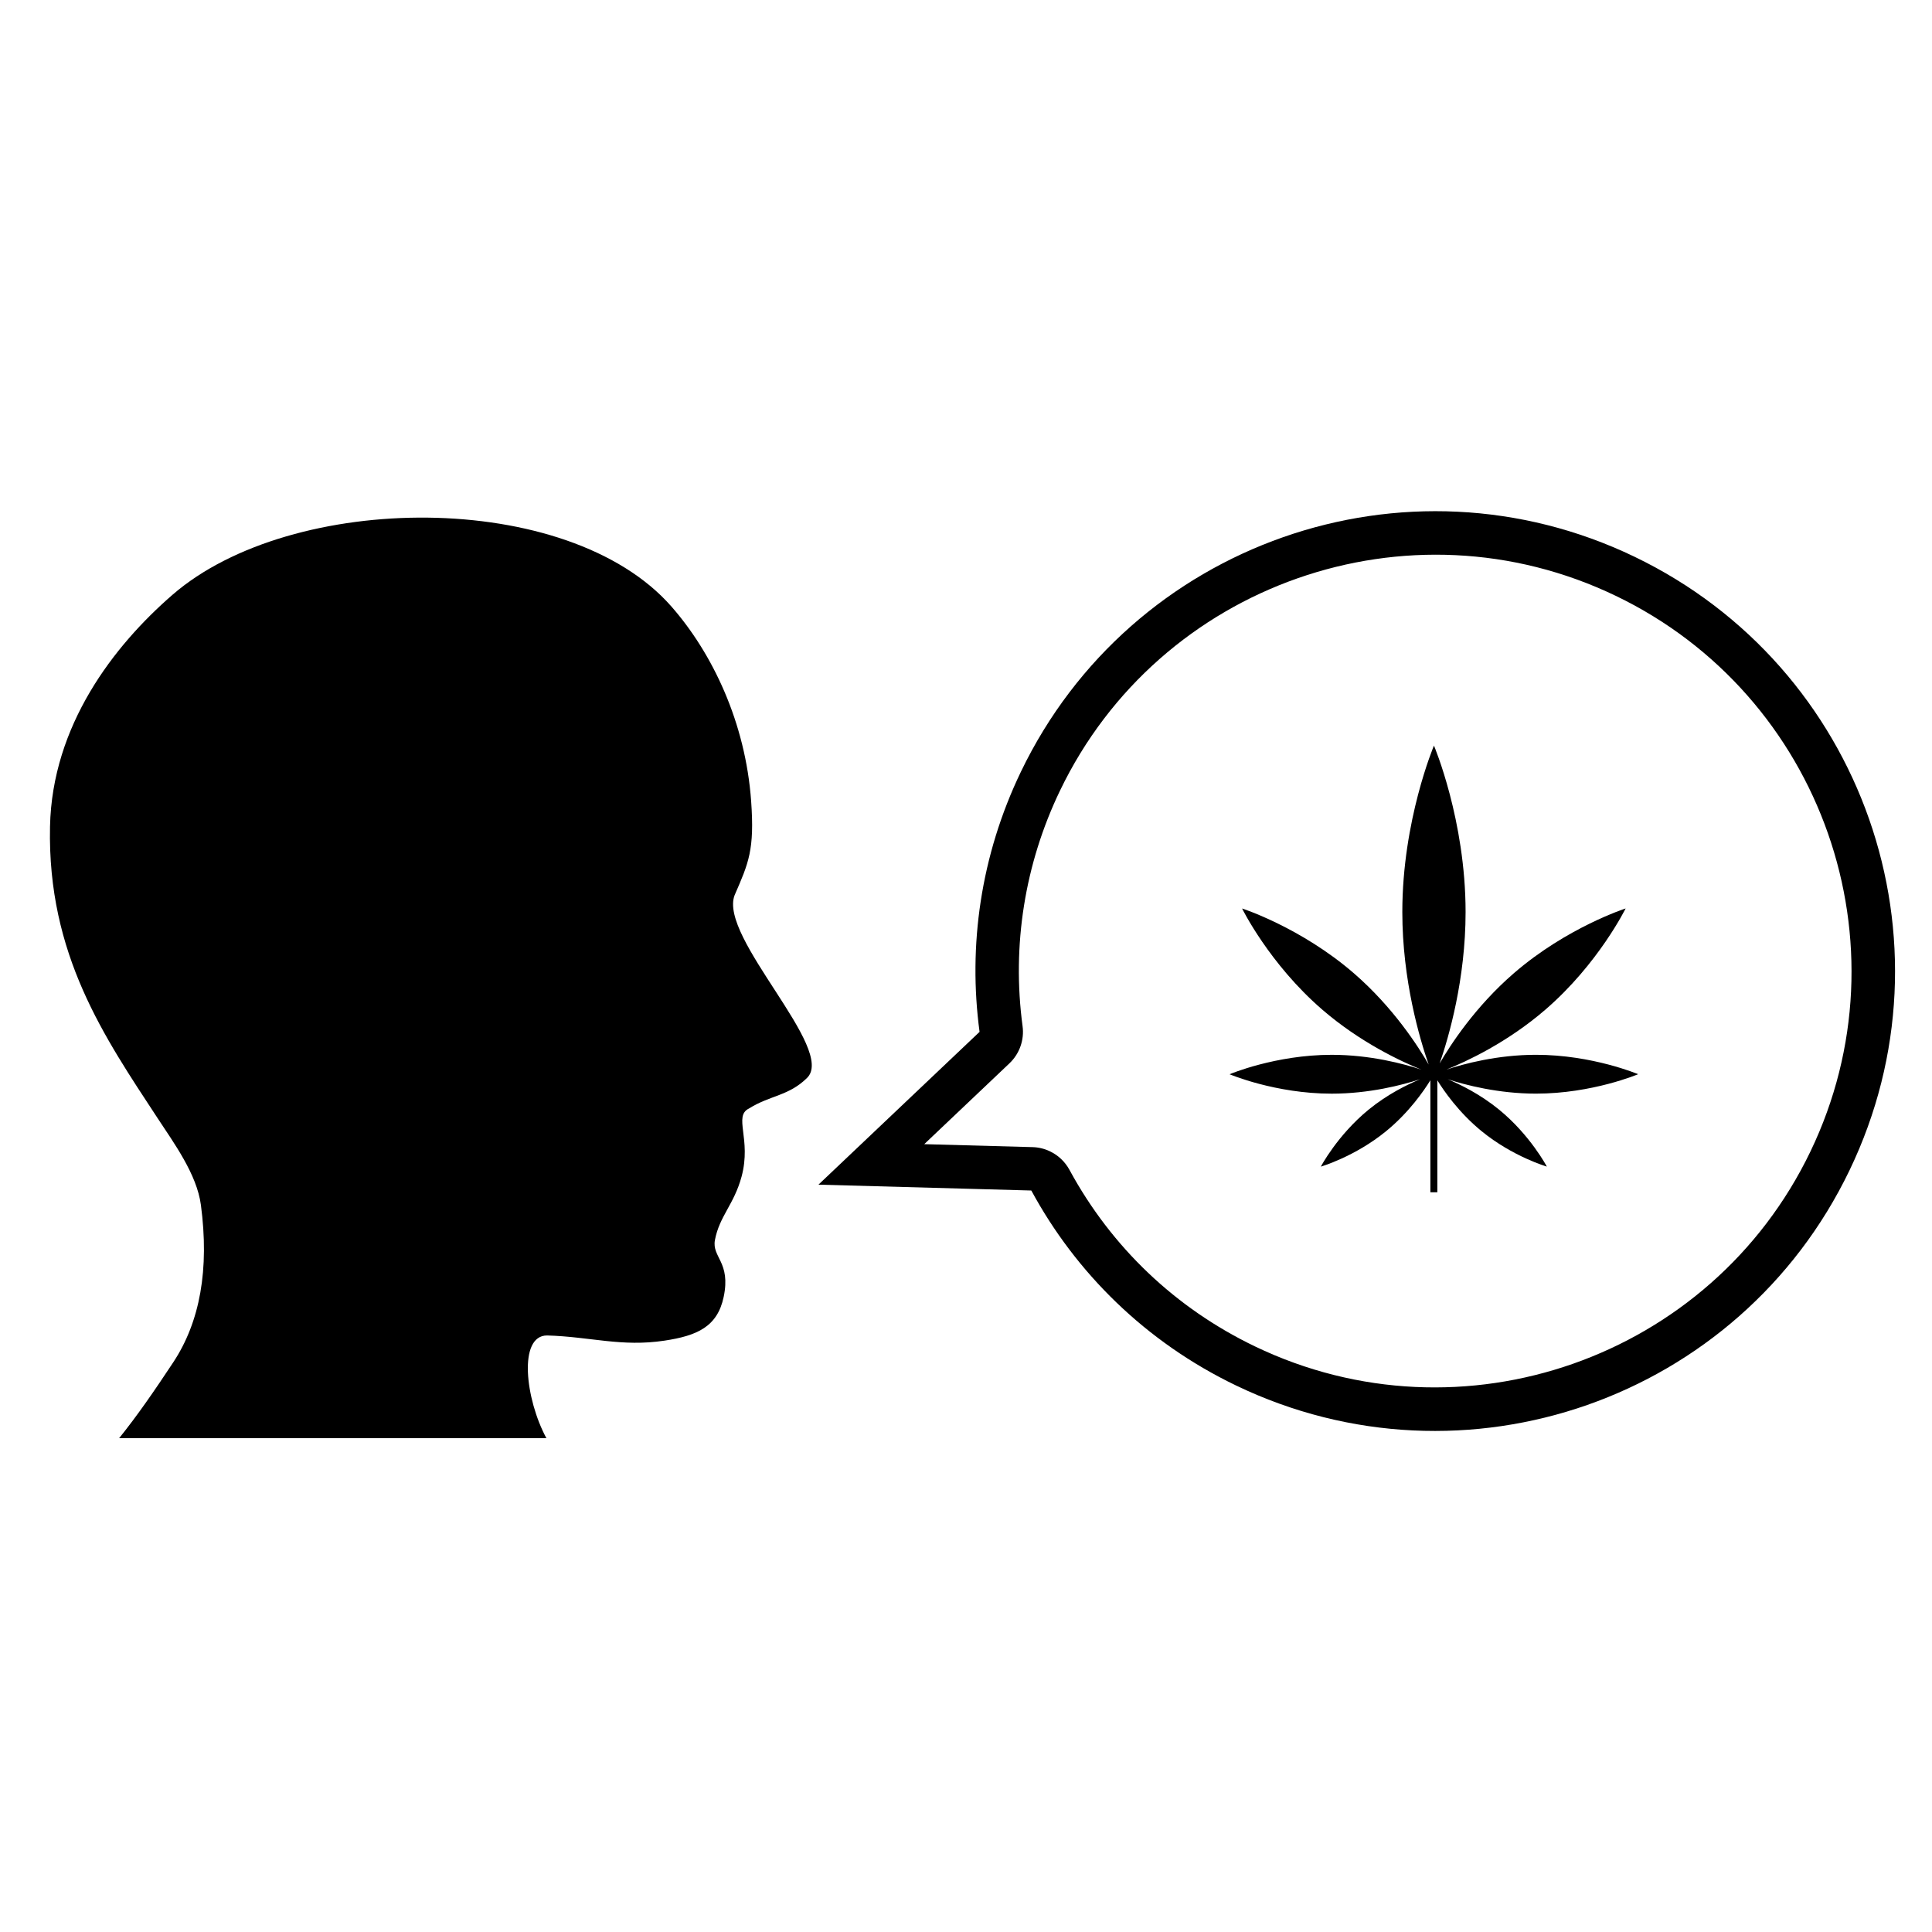 <?xml version="1.0" encoding="UTF-8"?>
<!-- Uploaded to: ICON Repo, www.iconrepo.com, Generator: ICON Repo Mixer Tools -->
<svg fill="#000000" width="800px" height="800px" version="1.1" viewBox="144 144 512 512" xmlns="http://www.w3.org/2000/svg">
 <g>
  <path d="m572.17 301.89c54.832 26.363 77.977 92.441 51.613 147.27-26.367 54.84-92.426 77.992-147.25 51.629-21.023-10.109-38.008-26.285-49.121-46.781-1.176-2.16-2.984-3.848-5.125-4.875-1.434-0.699-3.023-1.09-4.664-1.133l-28.691-0.785 22.578-21.418c2.676-2.539 3.977-6.211 3.481-9.867-2.863-21.355 0.562-42.941 9.922-62.406 26.359-54.836 92.426-78.004 147.26-51.629m4.981-10.359c-60.645-29.168-133.45-3.637-162.61 57-10.699 22.258-14.008 46.152-10.949 68.918l-42.695 40.492 56.41 1.551c11.781 21.75 30.25 40.121 54.234 51.66 60.641 29.16 133.44 3.641 162.6-57.012 29.168-60.641 3.644-133.45-56.992-162.61z"/>
  <path d="m289.01 497.91c-7.754-0.027-5.789 16.93-0.207 27.223h-113.23c4.777-5.926 9.312-12.504 14.312-20.062 7.144-10.781 9.613-24.695 7.359-41.73-1.082-8.164-7.129-16.383-11.59-23.188-13.934-21.25-29.105-43.156-28.398-77.09 0.555-26.844 16.918-47.957 32.457-61.438 31.629-27.449 104.84-28.102 132.21 3.094 10.844 12.359 19.641 30.695 21.141 51.594 0.918 12.855-0.637 16.328-4.375 24.902-4.371 11.195 27.172 40.961 19.125 48.508-4.863 4.75-9.73 4.527-15.309 8.031-4.227 2.043 0.703 8.078-1.977 18.055-1.973 7.34-5.867 10.477-7.059 16.805-0.867 4.586 4.266 5.82 2.316 15.074-1.66 7.898-7.004 10.277-15.652 11.59-11.449 1.734-19.637-1.035-31.125-1.367z"/>
  <path d="m541.28 438.07c-4.984-4.074-10.242-6.656-13.633-8.062 4.691 1.523 13.418 3.816 23.406 3.816 14.953 0 27.055-5.148 27.07-5.148 0.008 0-12.117-5.144-27.07-5.144-10.242 0-19.148 2.402-23.75 3.922 5.32-2.144 16.184-7.188 26.266-15.91 14.039-12.125 21.227-26.781 21.242-26.793 0.004-0.004-15.559 5.004-29.59 17.137-10.266 8.867-16.887 19.07-19.695 23.93 2.418-6.961 6.871-22.312 6.871-40.121 0-24.359-8.383-44.117-8.383-44.105 0 0.016-8.383 19.746-8.383 44.105 0 18.078 4.598 33.609 6.984 40.426-2.703-4.731-9.395-15.176-19.863-24.23-14.039-12.129-29.594-17.141-29.586-17.133 0.004 0.008 7.199 14.664 21.234 26.789 10.086 8.719 20.945 13.766 26.266 15.91-4.598-1.52-13.512-3.922-23.754-3.922-14.949 0-27.07 5.152-27.066 5.152 0.016 0 12.117 5.144 27.066 5.144 9.992 0 18.711-2.293 23.406-3.812-3.391 1.402-8.648 3.984-13.637 8.059-8.266 6.766-12.648 15.09-12.645 15.086 0.008 0 9.035-2.629 17.301-9.395 6.066-4.957 10.047-10.754 11.727-13.492v29.684h1.844l0.004-29.672c1.688 2.746 5.66 8.527 11.715 13.473 8.266 6.766 17.289 9.387 17.301 9.395 0 0-4.379-8.328-12.648-15.086z"/>
 </g>
</svg>